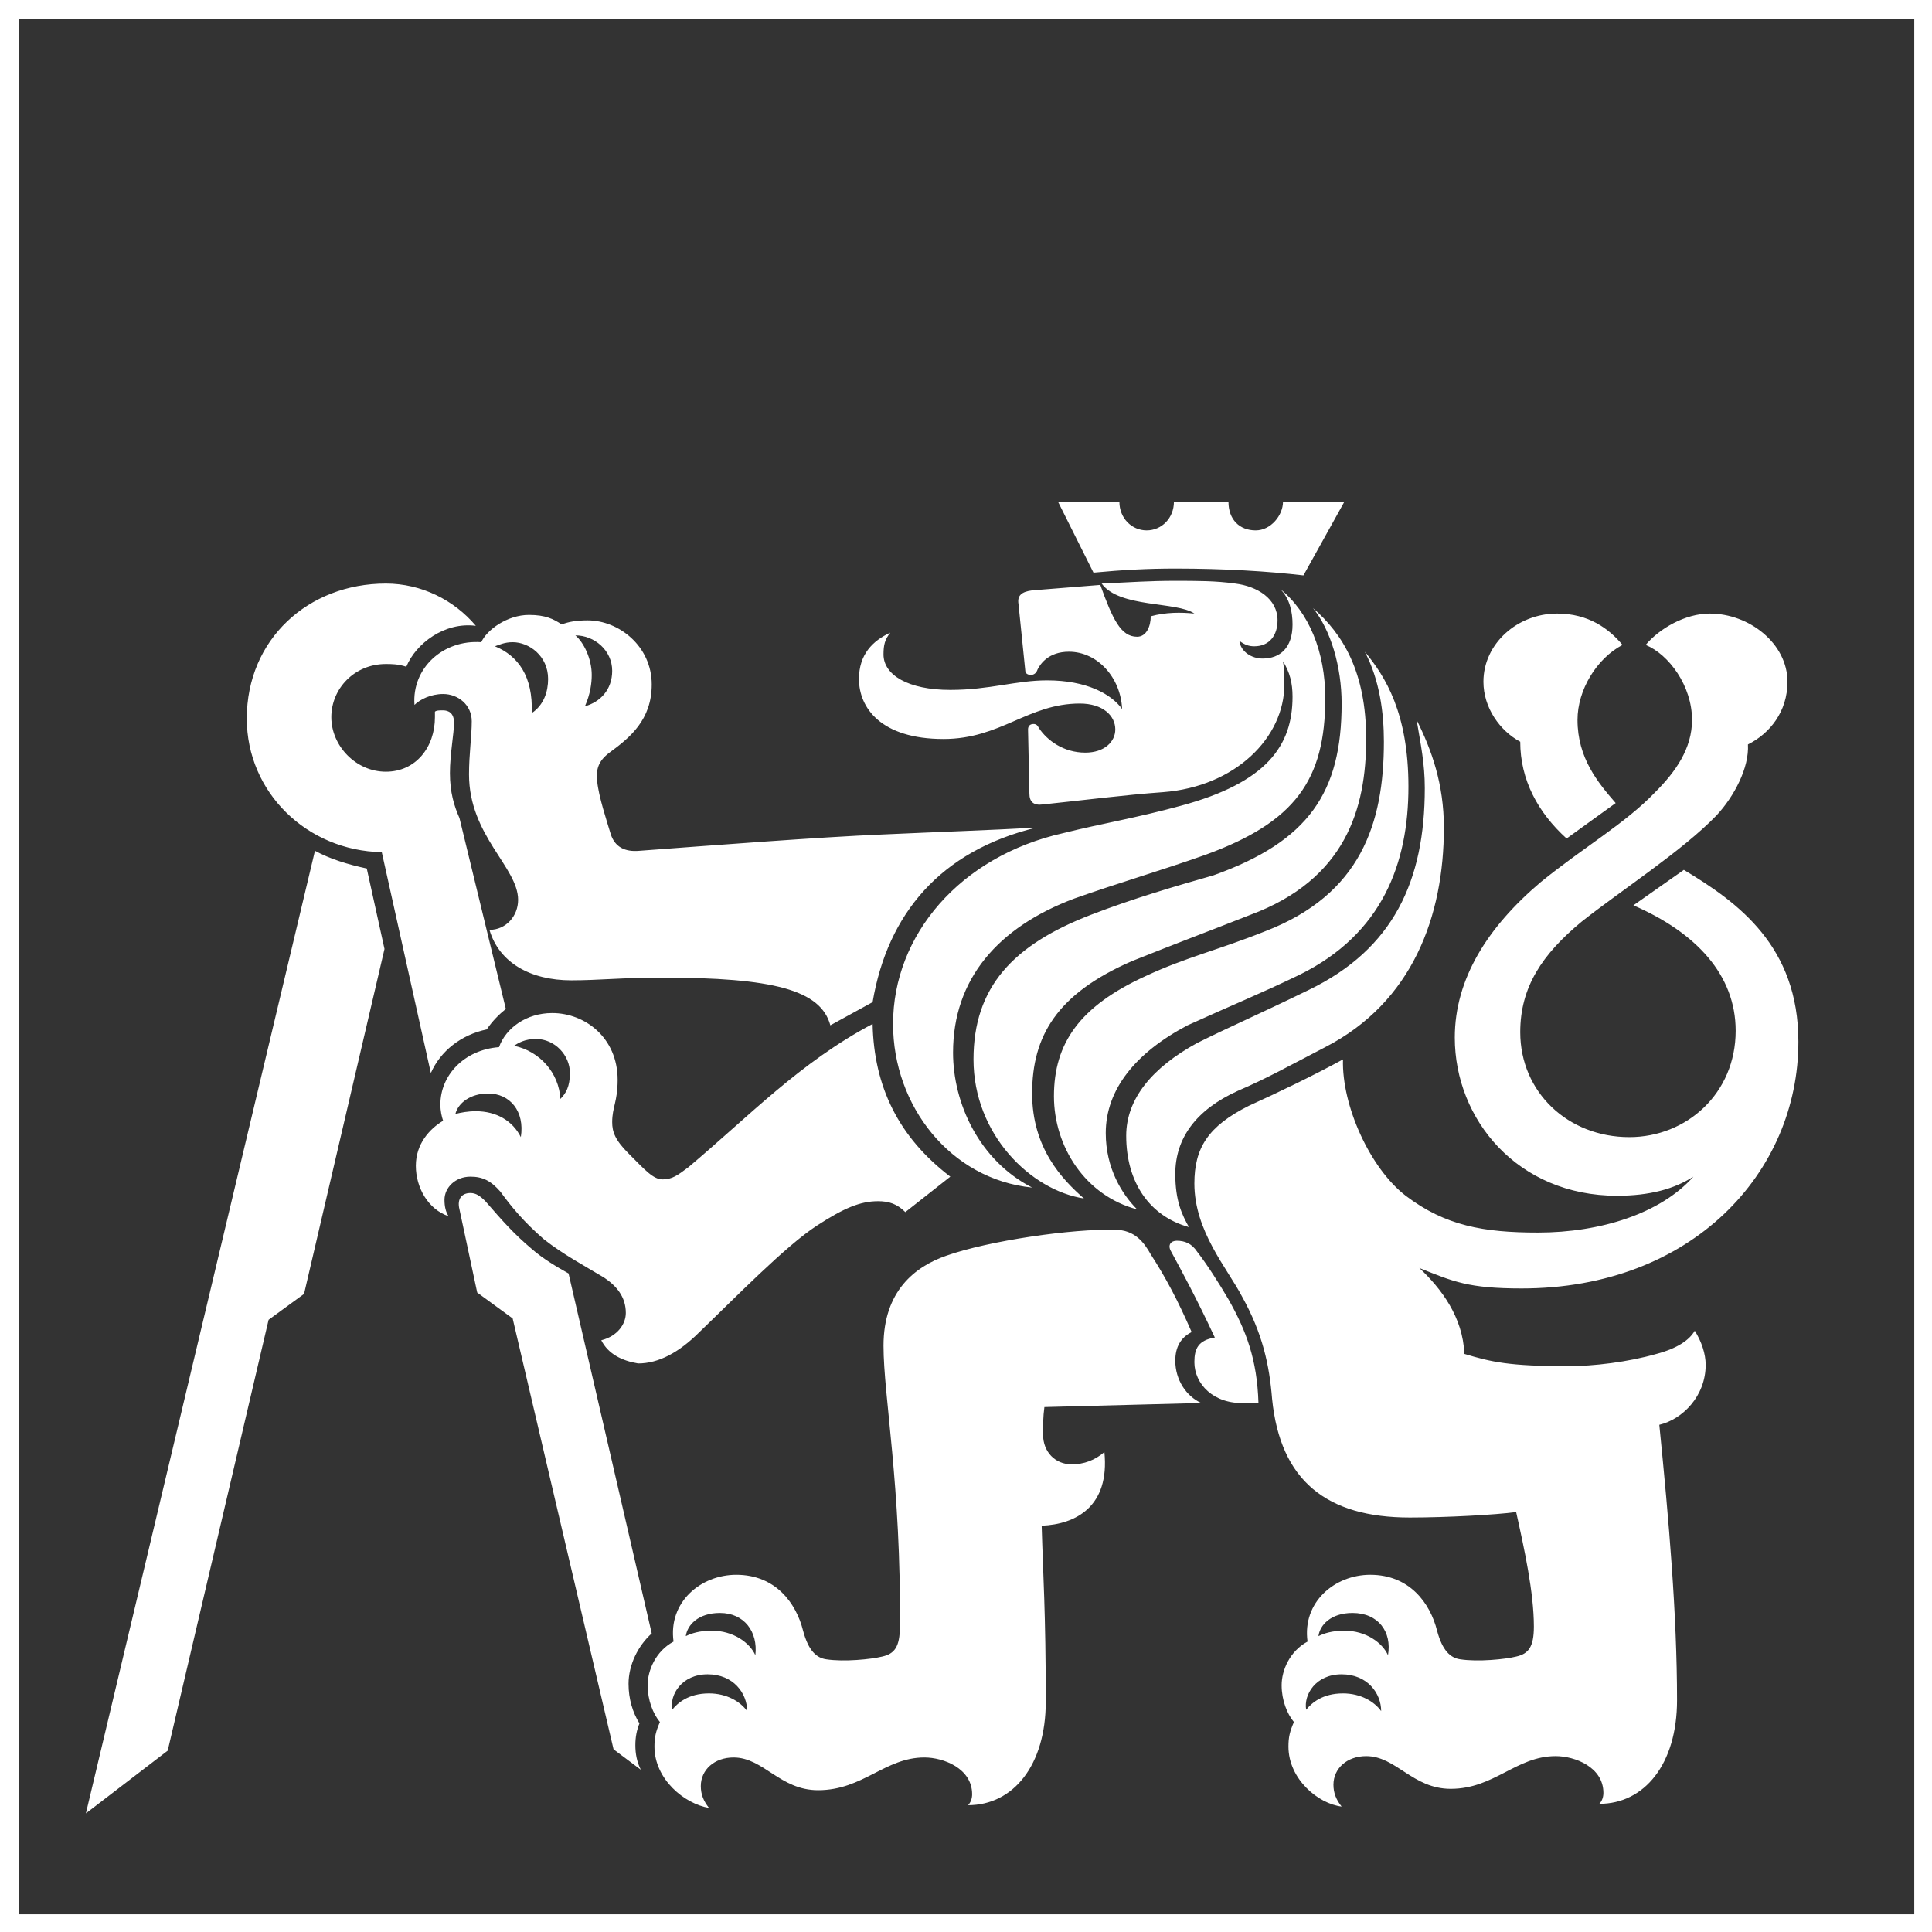<?xml version="1.0" encoding="utf-8"?>
<!-- Generator: Adobe Illustrator 27.1.1, SVG Export Plug-In . SVG Version: 6.00 Build 0)  -->
<svg version="1.1" id="Layer_1" xmlns="http://www.w3.org/2000/svg" xmlns:xlink="http://www.w3.org/1999/xlink" x="0px" y="0px"
	 viewBox="0 0 141.7 141.7" style="enable-background:new 0 0 141.7 141.7;" xml:space="preserve">
<rect x="0" y="0" width="141.7" height="141.7" fill="#333333" stroke="none"/>
<style type="text/css">
	.st0{fill:#FFFFFF;}
</style>
<g>
	<path class="st0" d="M141.7,141.7H0V0h141.7V141.7z M1.4,140.4h139V1.4H1.4V140.4z"/>
</g>
<g>
	<path class="st0" d="M23.1,62.4c1.1,0.6,2.4,1,3.8,1.3l1.3,5.9l-5.9,25.3l-2.6,1.9l-7.4,31.6l-6,4.6L23.1,62.4z M28,62.5
		c-5.5-0.1-9.9-4.4-9.9-9.8c0-5.8,4.5-9.9,10.2-9.9c2.6,0,5,1.2,6.6,3.1c-2.3-0.3-4.4,1.3-5.1,3c-0.6-0.2-1.1-0.2-1.5-0.2
		c-2.3,0-4,1.8-4,3.9s1.8,4,4,4s3.6-1.8,3.6-4c0-0.1,0-0.3,0-0.4c0.1-0.1,0.3-0.1,0.6-0.1c0.4,0,0.8,0.2,0.8,0.9
		c0,0.8-0.3,2.3-0.3,3.7c0,1.4,0.3,2.4,0.7,3.3L37.1,74c-0.5,0.4-1,0.9-1.4,1.5c-1.9,0.4-3.4,1.6-4.1,3.2L28,62.5z M48.5,71.7
		c-2.8,0-4.6,0.2-6.6,0.2c-3,0-5.3-1.3-6-3.7c1.2,0,2.1-1,2.1-2.2c0-2.4-3.6-4.7-3.6-9.2c0-1.5,0.2-2.8,0.2-3.9c0-1.2-1-2-2.1-2
		c-0.9,0-1.7,0.4-2.1,0.8c-0.2-2.7,2.1-4.8,4.9-4.6c0.4-0.9,1.9-2,3.5-2c1.2,0,1.8,0.3,2.4,0.7c0.5-0.2,1.1-0.3,1.9-0.3
		c2.3,0,4.7,1.9,4.7,4.7c0,2.6-1.6,3.9-3.1,5c-0.8,0.6-1,1.2-0.9,2.1c0.1,1.1,0.7,2.9,1,3.9c0.3,0.9,1,1.3,2.1,1.2
		c5.4-0.4,13.1-1,17.9-1.2c4.4-0.2,7.6-0.3,11.2-0.5C69,62.4,65.1,67,64,73.5l-3.1,1.7C60.2,72.6,56.7,71.7,48.5,71.7z M44.1,98.3
		c1.2-0.3,1.8-1.2,1.8-2c0-1.2-0.7-2-1.6-2.6c-1.5-0.9-3-1.7-4.4-2.8c-1.5-1.3-2.4-2.4-3.2-3.5c-0.7-0.8-1.3-1.1-2.2-1.1
		c-1.1,0-1.9,0.8-1.9,1.7c0,0.5,0.1,0.9,0.3,1.2c-1.5-0.5-2.4-2.1-2.4-3.7c0-1.6,1-2.7,2-3.3c-0.1-0.3-0.2-0.7-0.2-1.2
		c0-2.1,1.7-4,4.3-4.2c0.5-1.4,2-2.5,3.9-2.5c2.4,0,4.8,1.8,4.8,4.9c0,1.6-0.4,2-0.4,3.1c0,0.7,0.2,1.3,1.2,2.3
		c1.2,1.2,1.8,1.9,2.5,1.9s1.1-0.3,1.9-0.9c4.4-3.7,8.2-7.7,13.5-10.5c0.1,4.6,1.9,8.3,5.7,11.2l-3.3,2.6c-0.6-0.6-1.2-0.8-2-0.8
		c-1.3,0-2.5,0.5-4.5,1.8c-2.3,1.5-6,5.3-8.6,7.8c-1.5,1.5-3,2.3-4.5,2.3C45.6,99.8,44.6,99.3,44.1,98.3z M35.8,80.2
		c-1.3,0-2.2,0.7-2.4,1.5c0.4-0.1,0.9-0.2,1.5-0.2c1.5,0,2.7,0.7,3.3,1.9C38.5,81.5,37.4,80.2,35.8,80.2z M45,128.3l-7.4-31.6
		L35,94.8l-1.3-6.1c-0.2-0.8,0.2-1.2,0.8-1.2c0.4,0,0.7,0.2,1.1,0.6c1.3,1.5,2.1,2.4,3.4,3.5c0.8,0.7,1.8,1.3,2.7,1.8l6.1,26.4
		c-1,0.9-1.7,2.3-1.7,3.7c0,1.1,0.3,2.1,0.8,2.9c-0.2,0.5-0.3,1-0.3,1.6c0,0.6,0.1,1.2,0.4,1.8L45,128.3z M40.2,49.8
		c0-1.7-1.4-2.7-2.6-2.7c-0.6,0-1,0.2-1.3,0.3c1.7,0.7,2.8,2.2,2.7,4.9C39.9,51.7,40.2,50.7,40.2,49.8z M41.8,78.7
		c0-1.3-1.1-2.5-2.5-2.5c-0.8,0-1.3,0.3-1.6,0.5c1.9,0.4,3.3,2,3.4,3.9C41.5,80.2,41.8,79.7,41.8,78.7z M44.9,49.2
		c0-1.5-1.3-2.6-2.7-2.6c0.6,0.5,1.2,1.7,1.2,2.9c0,0.6-0.1,1.4-0.5,2.3C44,51.5,44.9,50.6,44.9,49.2z M48,128.1
		c0-0.7,0.1-1.1,0.4-1.8c-0.5-0.6-0.9-1.6-0.9-2.7s0.6-2.5,1.9-3.2c-0.4-2.9,2-4.9,4.6-4.9c2.9,0,4.4,2.1,4.9,4.1
		c0.4,1.5,1,2,1.7,2.1c1.3,0.2,3.3,0,4.1-0.2c0.9-0.2,1.3-0.7,1.3-2.2c0.1-10.3-1.2-16.9-1.2-20.6c0-4,2.3-5.8,4.6-6.6
		c3.1-1.1,9.3-2,12.4-1.9c1.4,0,2.1,0.9,2.6,1.8c1.1,1.7,2,3.4,3,5.7c-0.8,0.4-1.2,1.1-1.2,2.1c0,1.4,0.8,2.6,1.9,3.1l-11.5,0.3
		c-0.1,0.7-0.1,1.4-0.1,2c0,1.3,0.9,2.2,2.1,2.2c0.9,0,1.7-0.3,2.4-0.9c0.4,4-2.1,5.3-4.6,5.4c0.1,3.6,0.3,6.3,0.3,12.9
		c0,4.7-2.4,7.6-5.7,7.6c0.2-0.2,0.3-0.5,0.3-0.8c0-1.9-2.1-2.7-3.5-2.7c-2.9,0-4.5,2.4-7.8,2.4c-2.8,0-4-2.4-6.2-2.4
		c-1.4,0-2.4,0.9-2.4,2.1c0,0.6,0.2,1.1,0.6,1.6C50.2,132.3,48,130.5,48,128.1z M51.9,122.8c-1.9,0-2.8,1.5-2.6,2.6
		c0.4-0.5,1.2-1.2,2.7-1.2c1.3,0,2.3,0.6,2.8,1.3C54.8,124.2,53.8,122.8,51.9,122.8z M52.8,118.3c-1.6,0-2.4,0.9-2.5,1.7
		c0.4-0.2,1-0.4,1.9-0.4c1.6,0,2.8,0.9,3.2,1.8C55.6,119.7,54.6,118.3,52.8,118.3z M65.5,75.1c0-6.5,4.9-12.3,12.5-14
		c2.8-0.7,5.3-1.1,8.6-2c6.3-1.7,8.2-4.4,8.2-8c0-1-0.2-1.8-0.7-2.6c0.1,0.6,0.1,1.1,0.1,1.7c0,3.9-3.6,7.5-8.9,7.9
		c-2.8,0.2-5.9,0.6-8.8,0.9c-0.7,0.1-1-0.2-1-0.8l-0.1-4.7c0-0.2,0.1-0.4,0.4-0.4c0.2,0,0.3,0.1,0.4,0.3c0.6,0.9,1.8,1.8,3.4,1.8
		c1.4,0,2.2-0.8,2.2-1.7c0-1-0.9-1.9-2.6-1.9c-3.8,0-5.8,2.6-10,2.6c-4.6,0-6.2-2.3-6.2-4.4c0-1.8,1-2.8,2.3-3.4
		c-0.4,0.5-0.5,0.9-0.5,1.6c0,1.5,1.8,2.6,4.9,2.6c2.9,0,4.8-0.7,7.1-0.7c2.9,0,4.7,1,5.5,2.1c-0.1-2.3-1.8-4.2-3.9-4.2
		c-1.5,0-2.1,0.9-2.3,1.3c-0.1,0.3-0.3,0.4-0.5,0.4s-0.4-0.1-0.4-0.3l-0.5-4.9c-0.1-0.6,0.2-0.9,1-1l5-0.4c0.9,2.5,1.5,3.8,2.7,3.8
		c0.7,0,1-0.8,1-1.5c1.1-0.3,2.2-0.3,3.2-0.2c-1.3-0.9-5.5-0.4-6.8-2.2c2.1-0.1,3.6-0.2,5.3-0.2s3.1,0,4.5,0.2
		c1.6,0.2,3.1,1.1,3.1,2.7c0,1.1-0.6,1.9-1.7,1.9c-0.4,0-0.7-0.1-1.1-0.4c0.1,0.8,0.9,1.3,1.7,1.3c1.3,0,2.2-0.8,2.2-2.5
		c0-0.9-0.2-1.9-0.9-2.6c2.1,1.7,3.3,4.6,3.3,8c0,6-2.2,9.1-8.8,11.5c-3.4,1.2-6.2,2-9.6,3.2c-5.6,2.1-8.9,5.9-8.9,11.3
		c0,3.7,1.9,7.9,5.8,9.9C69.7,86.5,65.5,81.1,65.5,75.1z M71.4,77.7c0-5.3,2.9-8.4,8.6-10.6c3.1-1.2,6.2-2.1,9-2.9
		c7-2.5,9.4-6.1,9.4-12.6c0-2.7-0.8-5.4-2.1-7c2.2,1.9,3.9,4.7,3.9,9.6c0,5.1-1.5,10.3-8.5,12.9c-3.3,1.3-5.2,2-8.7,3.4
		c-5.5,2.4-7.3,5.5-7.3,9.7c0,4,2.2,6.3,3.8,7.7C75.6,87.3,71.4,83.2,71.4,77.7z M77.3,80.4c0-3.9,1.9-6.6,6.7-8.8
		c3-1.4,5.3-1.9,8.8-3.3c7-2.7,8.7-7.9,8.7-13.9c0-2.1-0.3-4.5-1.4-6.6c1.5,1.8,3.2,4.5,3.2,9.9c0,5.6-1.9,10.8-8,13.8
		c-2.9,1.4-4.9,2.2-8.2,3.7c-3.8,2-6,4.7-6,7.9c0,2.6,1.2,4.5,2.3,5.6C79.6,87.7,77.3,84.1,77.3,80.4z M86.2,41.7
		c-2,0-3.9,0.1-6,0.3l-2.6-5.2h4.5c0,1.2,0.9,2.1,2,2.1s2-0.9,2-2.1h4c0,1.3,0.8,2.1,2,2.1c1.1,0,2-1.1,2-2.1h4.5l-3,5.4
		C93,41.9,89.8,41.7,86.2,41.7z M82.6,83.3c0-2.7,1.9-5,5.2-6.8c2.4-1.2,4.3-2,8.2-3.9c6.2-3,8.5-8,8.5-14.8c0-1.8-0.3-3.2-0.6-5
		c1.1,2.2,2,4.7,2,7.9c0,6.5-2.3,12.8-8.7,16.1c-2.7,1.4-4.3,2.3-6.4,3.2c-3.1,1.4-4.6,3.5-4.6,6.1c0,2,0.5,3,1,3.9
		C84.3,89.2,82.6,86.7,82.6,83.3z M87.6,99.9c0-1,0.3-1.6,1.5-1.8c-1.4-3-2.5-5-3.2-6.3c-0.3-0.5,0-0.8,0.4-0.8
		c0.6,0,1.1,0.2,1.5,0.8c0.7,0.9,1.6,2.3,2.3,3.5c1.3,2.3,2.1,4.4,2.2,7.6h-1C89,103,87.6,101.5,87.6,99.9z M94.5,128.1
		c0-0.7,0.1-1.1,0.4-1.8c-0.5-0.6-0.9-1.6-0.9-2.7s0.6-2.5,1.9-3.2c-0.4-2.9,2-4.9,4.6-4.9c2.9,0,4.4,2.1,4.9,4.1
		c0.4,1.5,1,2,1.7,2.1c1.3,0.2,3.3,0,4.1-0.2c0.9-0.2,1.3-0.7,1.3-2.2c0-2.5-0.7-5.7-1.3-8.4c-1.5,0.2-5.1,0.4-7.8,0.4
		c-6.1,0-9.5-2.7-10.1-8.7c-0.2-2.5-0.7-4.8-2.2-7.5c-1.1-2.1-3.5-4.8-3.5-8.3c0-2.6,1-4.2,4-5.7c2.2-1,4.7-2.2,6.9-3.4
		c-0.1,3.4,2,8,4.6,10c2.9,2.2,5.7,2.7,9.7,2.7c4.6,0,9-1.4,11.4-4.1c-1.4,0.9-3.2,1.4-5.6,1.4c-7.3,0-11.9-5.6-11.9-11.6
		c0-4.3,2.4-8.1,6.3-11.4c3.2-2.6,6.2-4.3,8.4-6.6c1.5-1.5,2.7-3.2,2.7-5.3c0-2.5-1.7-4.8-3.4-5.5c1-1.2,2.9-2.3,4.7-2.3
		c2.9,0,5.7,2.2,5.7,5c0,2.2-1.3,3.8-2.9,4.6c0.1,1.7-1,3.8-2.3,5.2c-2.5,2.6-7,5.5-9.9,7.8c-2.9,2.4-4.5,4.8-4.5,8.1
		c0,4.4,3.5,7.7,8,7.7c4.2,0,7.8-3.2,7.8-7.8c0-4.1-2.9-7.2-7.5-9.2l3.7-2.6c4,2.4,8.4,5.6,8.4,12.6c0,9.6-7.8,18.1-20.3,18.1
		c-3.9,0-5-0.5-7.5-1.5c1.6,1.5,3.2,3.6,3.3,6.3c2,0.6,3.3,0.9,7.6,0.9c1.9,0,4.4-0.3,6.5-0.9c1.5-0.4,2.4-1,2.8-1.7
		c0.5,0.8,0.8,1.7,0.8,2.5c0,2.3-1.7,4-3.4,4.4c0.7,7,1.3,13.9,1.3,20.2c0,4.7-2.4,7.6-5.7,7.6c0.2-0.2,0.3-0.5,0.3-0.8
		c0-1.9-2.1-2.7-3.5-2.7c-2.9,0-4.5,2.4-7.7,2.4c-2.8,0-4-2.4-6.2-2.4c-1.4,0-2.4,0.9-2.4,2.1c0,0.6,0.2,1.1,0.6,1.6
		C96.7,132.3,94.5,130.5,94.5,128.1z M98.4,122.8c-1.9,0-2.8,1.5-2.6,2.6c0.4-0.5,1.2-1.2,2.7-1.2c1.3,0,2.3,0.6,2.8,1.3
		C101.3,124.2,100.3,122.8,98.4,122.8z M99.2,118.3c-1.6,0-2.4,0.9-2.5,1.7c0.4-0.2,1-0.4,1.9-0.4c1.6,0,2.8,0.9,3.2,1.8
		C102.1,119.7,101.1,118.3,99.2,118.3z M111.5,54.4c-1.5-0.8-2.7-2.5-2.7-4.4c0-2.8,2.5-5,5.4-5c2.3,0,3.8,1.1,4.8,2.3
		c-1.9,1-3.3,3.3-3.3,5.5c0,2.8,1.5,4.6,2.8,6.1l-3.6,2.6C112.8,59.6,111.5,57.2,111.5,54.4z"/>
</g>
</svg>
